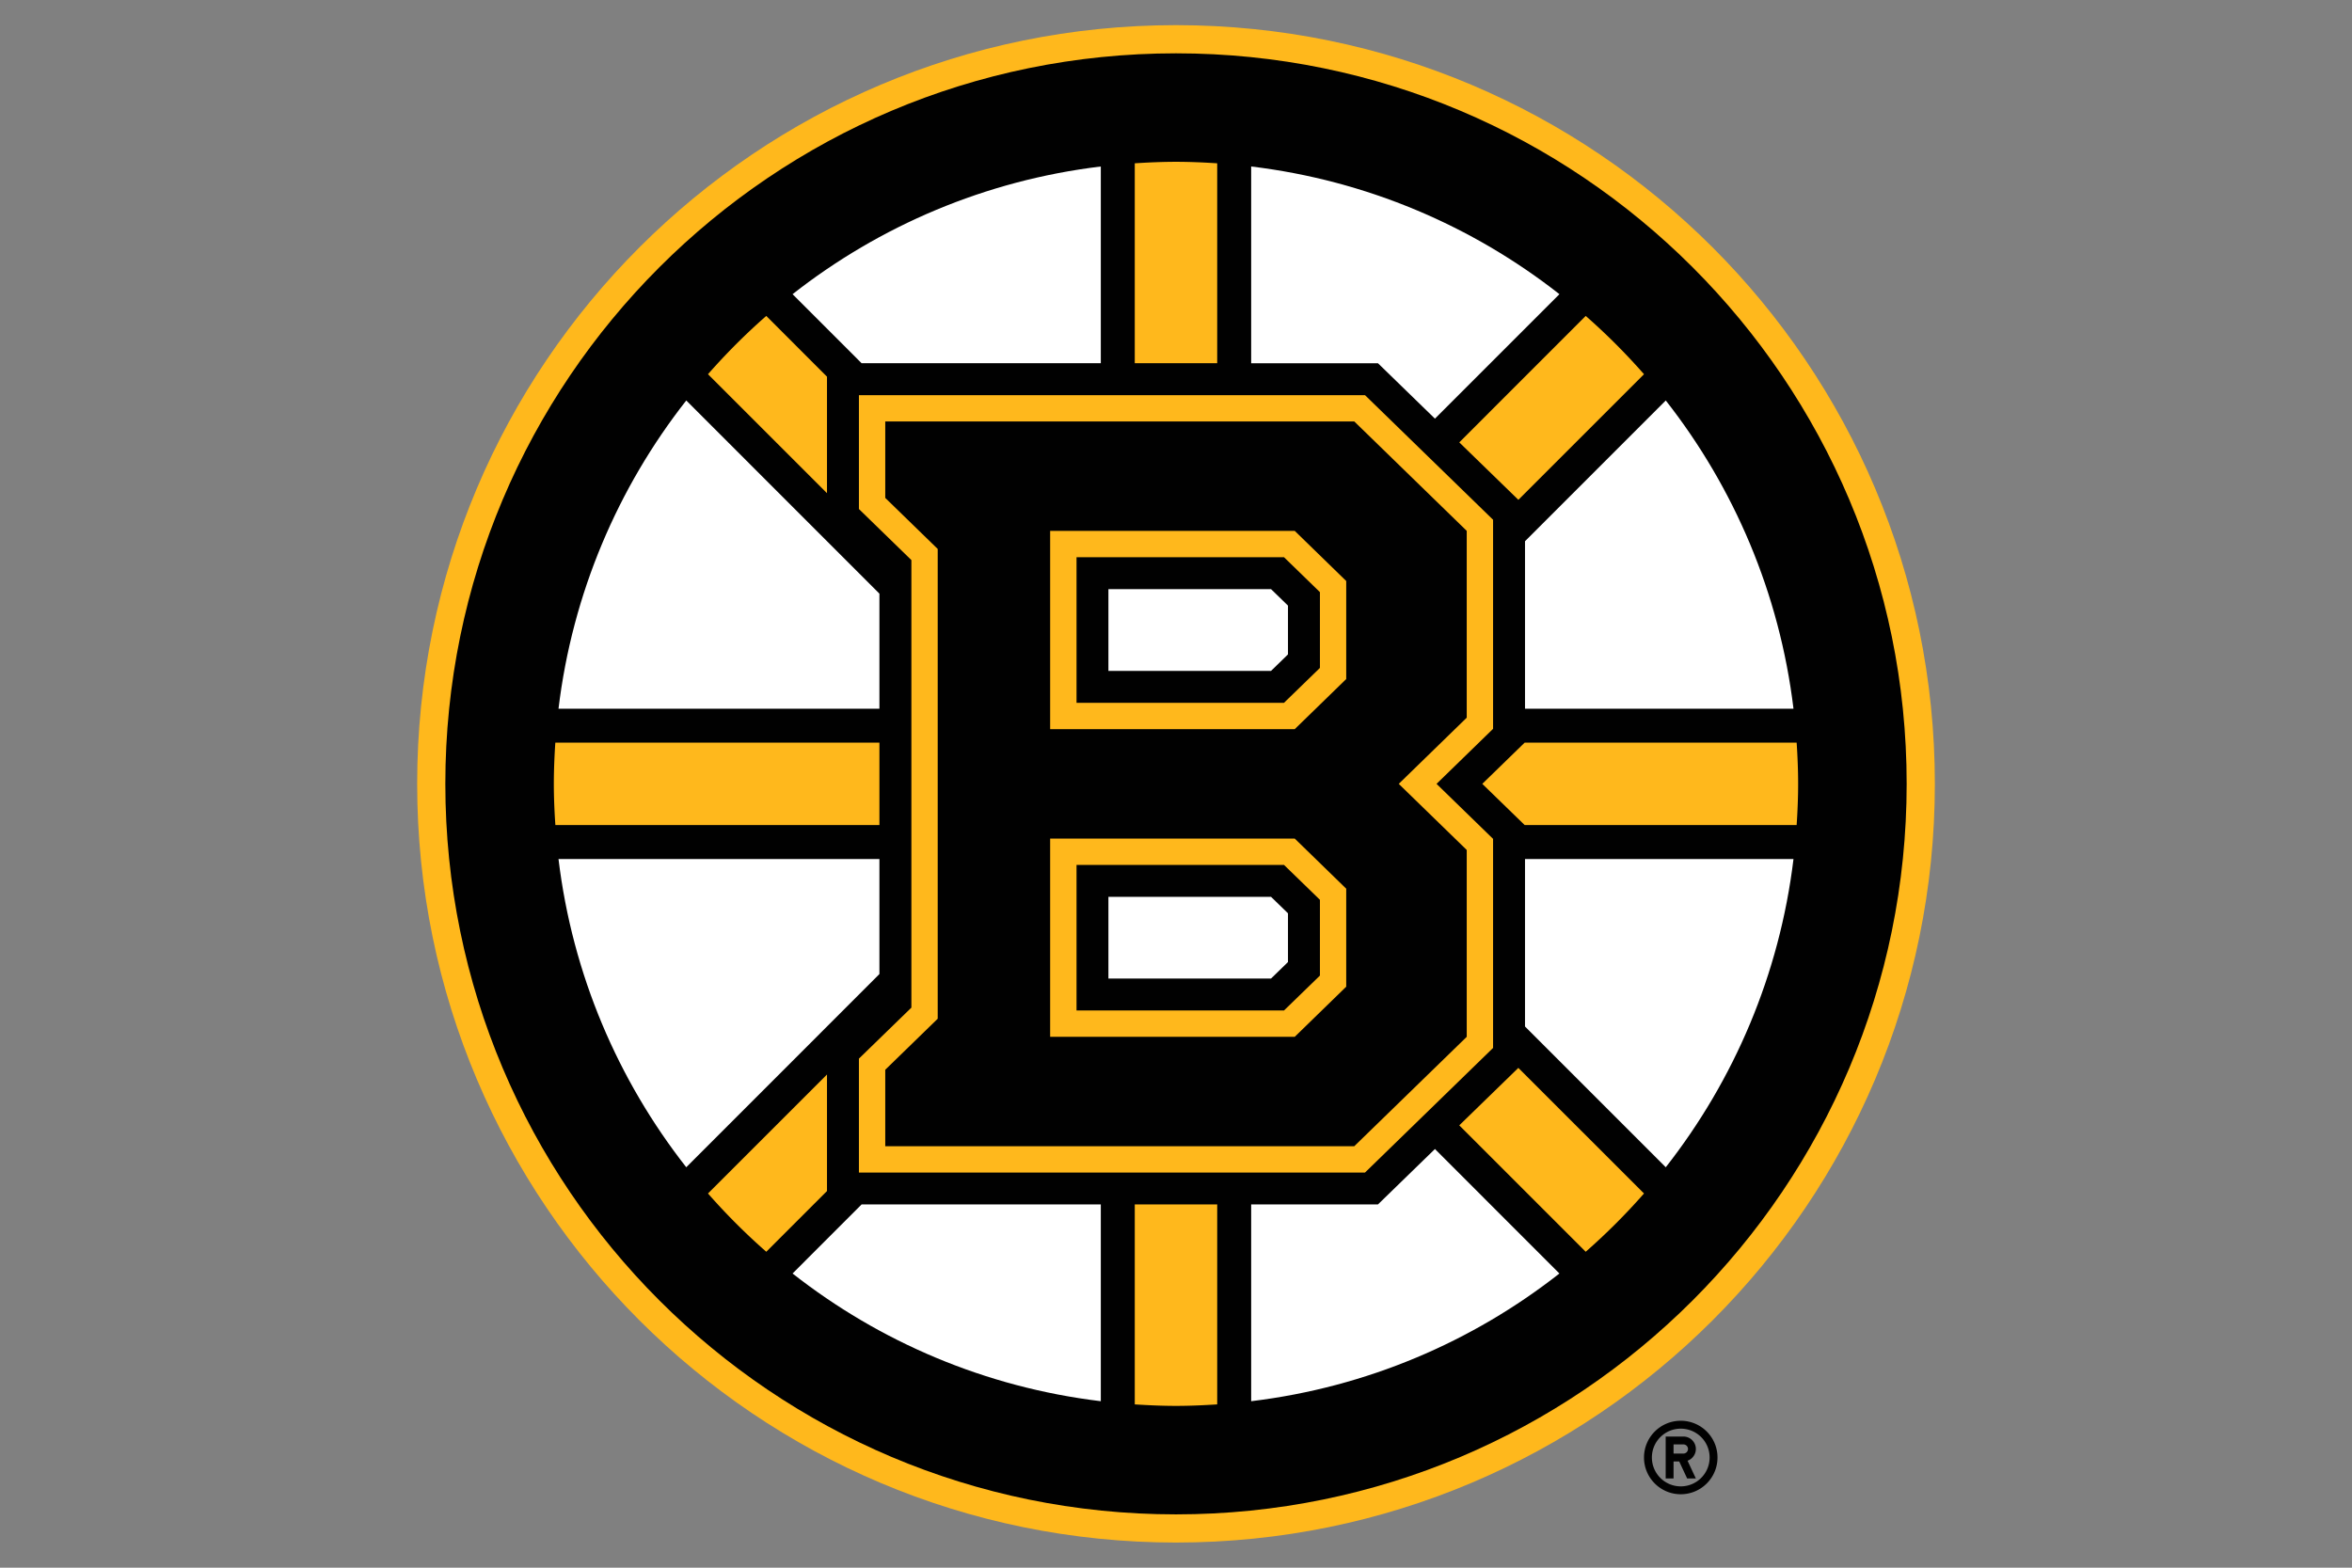 <svg xmlns="http://www.w3.org/2000/svg" viewBox="0 0 960 640"><rect x="0" y="0" width="960" height="640" fill="#808080" stroke="none"/><path fill="#010101" d="M686.025 580.018c-8.282 0-15.005 6.713-15.005 15 0 8.279 6.723 15.002 15.005 15.002s14.995-6.723 14.995-15.001c0-8.288-6.713-15.001-14.995-15.001zm0 26.783a11.772 11.772 0 01-11.782-11.782c0-6.51 5.264-11.774 11.782-11.774 6.51 0 11.78 5.264 11.78 11.774 0 6.512-5.27 11.782-11.78 11.782zm6.164-15.259a5.085 5.085 0 00-5.09-5.082h-7.228v17.122h3.213v-6.954h2.306l3.246 6.954h3.553l-3.389-7.25a5.096 5.096 0 003.389-4.79zm-5.09 1.872h-4.015v-3.747h4.015c1.032 0 1.877.839 1.877 1.875a1.878 1.878 0 01-1.877 1.872z"/><path fill="none" d="M800.005 320.007C800.005 143.55 656.455 0 479.998 0 303.552 0 159.995 143.55 159.995 320.007 159.995 496.443 303.552 640 479.998 640c176.457 0 320.007-143.557 320.007-319.993z"/><path fill="#FFB81C" d="M479.998 10.265c-171.061 0-309.728 138.677-309.728 309.742 0 171.044 138.667 309.731 309.728 309.731 171.055 0 309.739-138.687 309.739-309.731 0-171.065-138.684-309.742-309.739-309.742z"/><path fill="#010101" d="M479.998 21.77c-164.696 0-298.23 133.524-298.23 298.237 0 164.7 133.534 298.227 298.23 298.227S778.23 484.707 778.23 320.007c0-164.713-133.535-298.238-298.23-298.238z"/><g fill="#FFB81C"><path d="M619.74 204.049l51.28-51.278a257.472 257.472 0 00-23.786-23.796l-51.61 51.624 24.115 23.45zM496.82 66.668c-5.57-.36-11.16-.61-16.822-.61-5.661 0-11.255.25-16.828.61v81.62h33.65v-81.62zM337.55 153.775l-24.784-24.8a256.268 256.268 0 00-23.79 23.796l48.573 48.573v-47.569zM337.55 438.663l-48.574 48.573a257.475 257.475 0 0023.79 23.79l24.783-24.79v-47.573zM358.948 303.185H226.659c-.356 5.553-.602 11.164-.602 16.822 0 5.654.246 11.242.626 16.818h132.265v-33.64zM733.33 303.185H622.306l-17.287 16.822 17.3 16.818h111.008c.367-5.576.606-11.164.606-16.818 0-5.658-.239-11.269-.603-16.822zM595.616 459.415l51.611 51.61a257.88 257.88 0 0023.793-23.79l-51.287-51.277-24.117 23.457zM463.17 573.336c5.573.353 11.167.612 16.828.612s11.252-.259 16.822-.612V491.7h-33.65v81.635z"/><path d="M350.579 432.18v46.505h206.564l52.275-50.87v-85.358l-23.073-22.45 23.073-22.463v-85.359l-52.275-50.866H350.58v46.488l21.416 20.843v182.707l-21.416 20.823z"/></g><g fill="#010101"><path d="M538.745 241.737l-14.67-14.262H439.4v59.447h84.675l14.67-14.252v-30.933zM538.745 367.344l-14.67-14.256H439.4v59.438h84.675l14.67-14.246v-30.936z"/><path d="M361.329 436.723v31.209h191.436l45.9-44.653v-76.286l-27.748-26.986 27.747-27.013v-76.273l-45.899-44.666H361.33v31.215l21.409 20.84v191.783l-21.41 20.83zm67.3-220.002h99.828l21.021 20.47v40.025l-21.021 20.46H428.63V216.72zm0 125.614h99.828l21.021 20.466v40.008l-21.021 20.47H428.63v-80.944z"/></g><g fill="#FFF"><path d="M323.496 519.9c35.533 27.888 78.68 46.454 125.812 52.132v-80.33h-97.634L323.496 519.9zM562.43 491.701h-51.748v80.331c47.131-5.678 90.289-24.244 125.812-52.132l-50.8-50.823-23.263 22.624zM358.948 350.694H227.96c5.691 47.138 24.264 90.269 52.146 125.829l78.842-78.87v-46.96zM358.948 242.353l-78.842-78.859c-27.882 35.54-46.455 78.681-52.147 125.826h130.989v-46.967zM585.695 170.913l50.809-50.816c-35.533-27.878-78.69-46.448-125.822-52.129v80.32h51.749l23.264 22.625zM622.45 419.06l57.454 57.463c27.872-35.56 46.435-78.69 52.133-125.83H622.451v68.366zM449.308 148.289V67.968c-47.132 5.681-90.28 24.251-125.816 52.13l28.185 28.19h97.63zM622.45 289.32h109.587c-5.695-47.145-24.261-90.286-52.133-125.829l-57.453 57.464v68.365zM452.416 240.505v33.387h66.372l6.917-6.732v-19.93l-6.917-6.725zM452.416 366.122v33.364h66.372l6.917-6.729v-19.91l-6.917-6.725z"/></g></svg>
